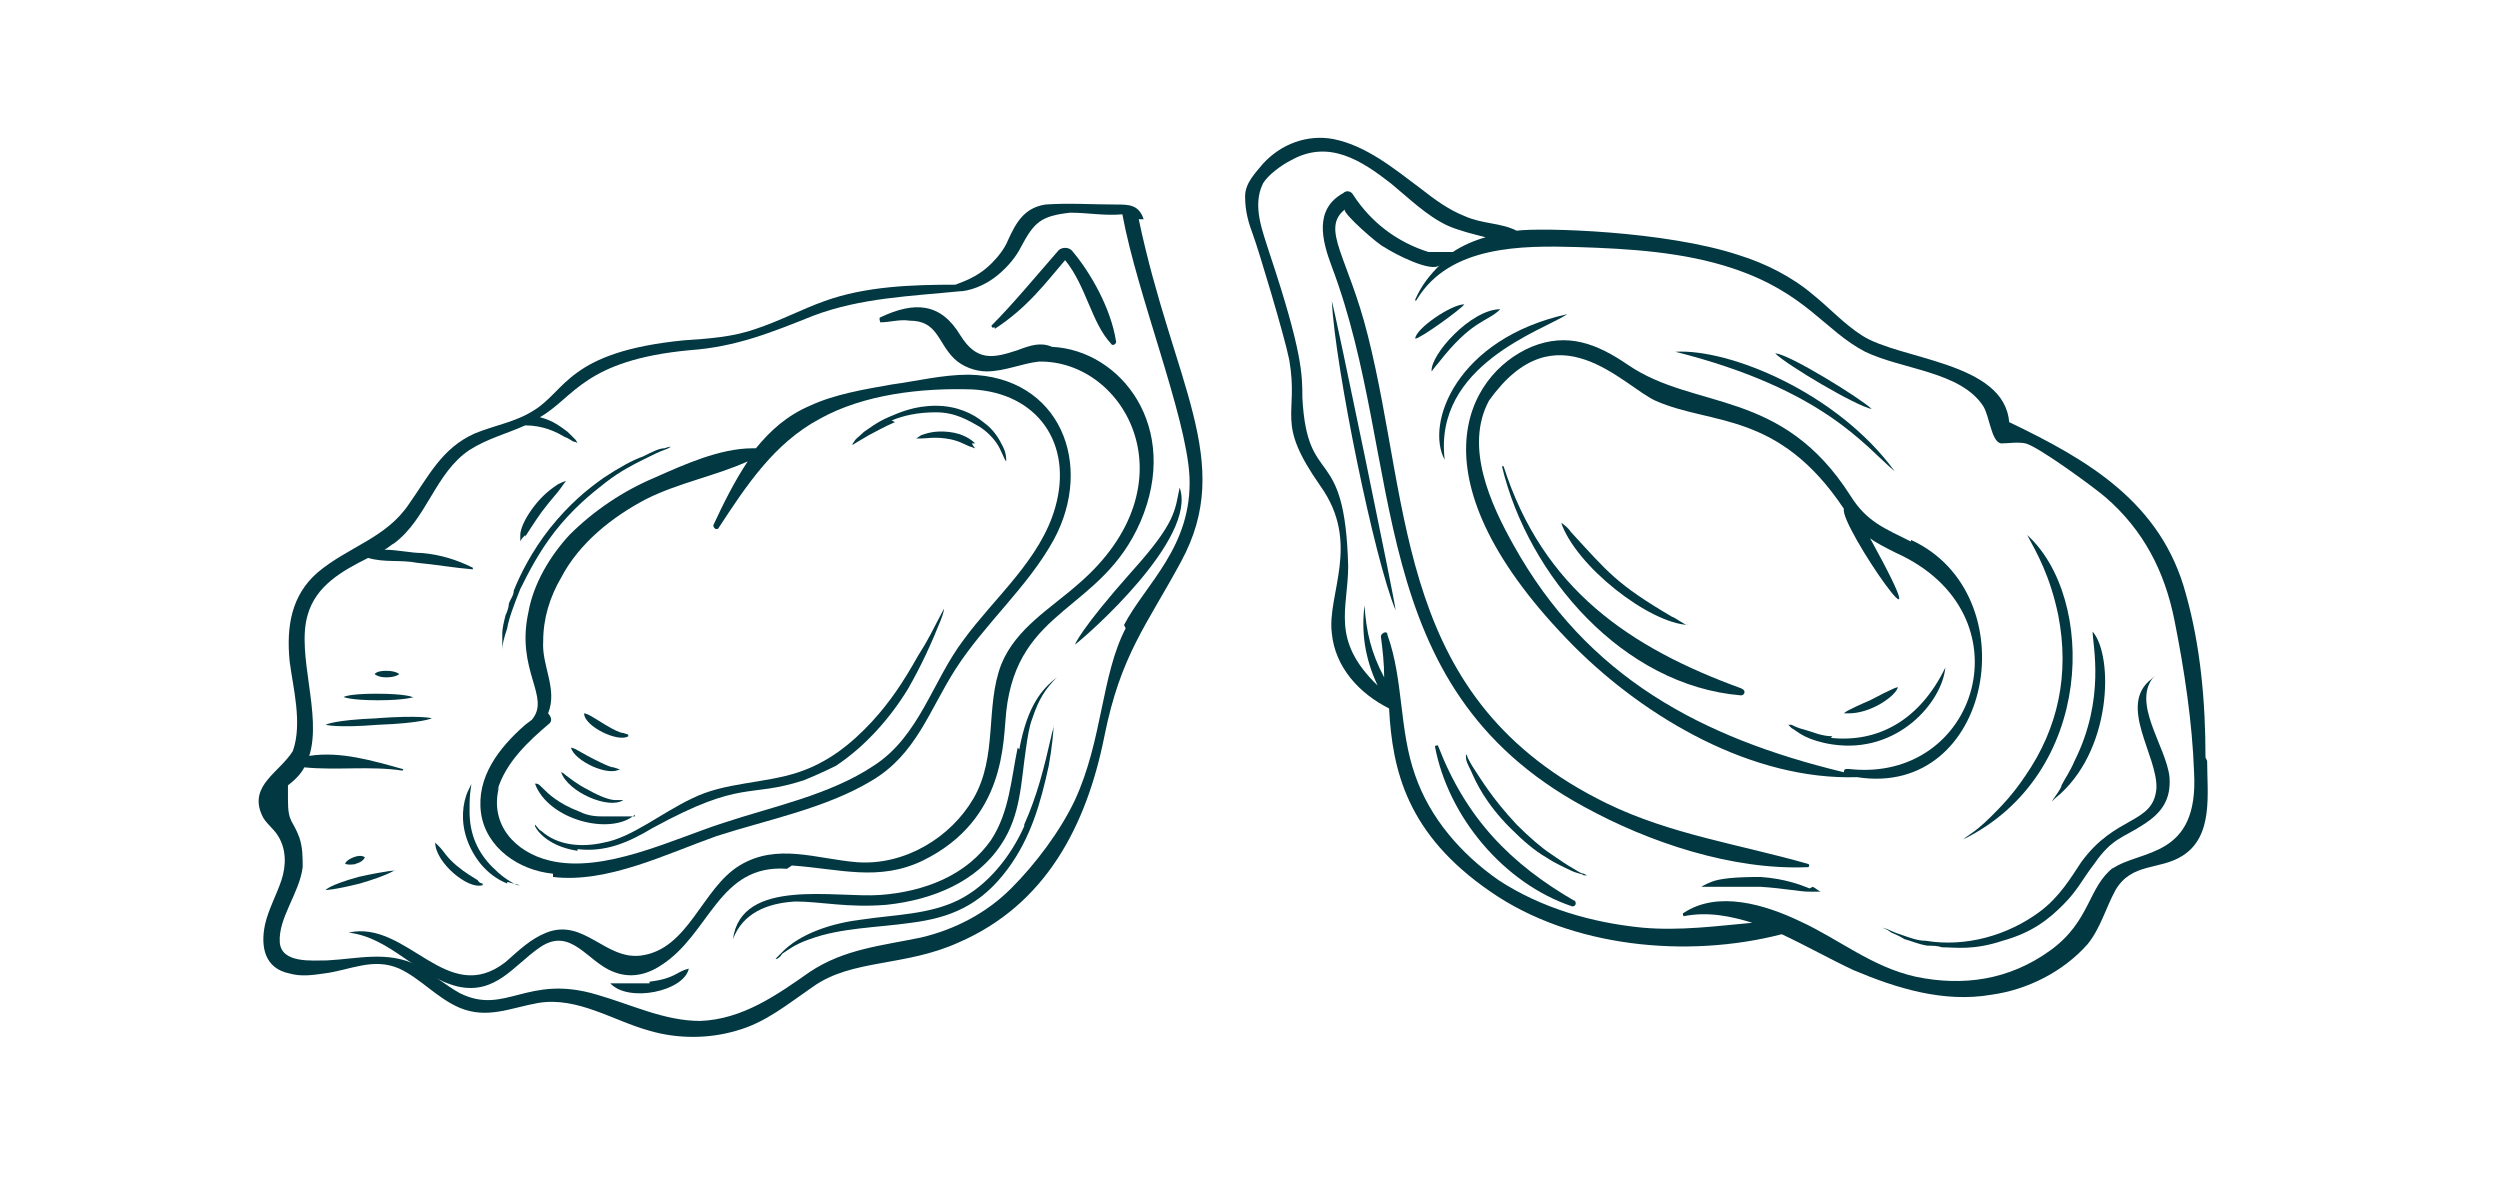 <?xml version="1.0" encoding="UTF-8"?> <svg xmlns="http://www.w3.org/2000/svg" id="_Слой_1" data-name="Слой 1" version="1.1" viewBox="0 0 152.8 73.5"><defs><style> .cls-1 { fill: #023842; stroke-width: 0px; } </style></defs><path class="cls-1" d="M134.8,46.3c0-3.4-.3-6.8-1.2-10-1.5-5.6-6-8.2-10.8-10.5-.3-3.7-6.7-3.8-9-5.3-1.1-.7-2-1.7-3-2.5-1.3-1.1-2.9-1.9-4.5-2.4-4.5-1.5-12.1-1.7-13.6-1.5,0,0,0,0,0,0-1-.5-2.1-.4-3.2-.9-1-.4-1.8-1-2.7-1.7-1.6-1.2-3.3-2.6-5.3-3-1.6-.3-3.2.3-4.3,1.5-.5.6-1.1,1.2-1.1,2,0,.9.2,1.6.5,2.4.3.8,1.9,6.1,2.2,7.6.6,3.5-.9,3.7,1.9,7.7,2.5,3.5.4,6.6.7,9,.2,2.1,1.7,3.7,3.5,4.6.2,3.8,1.1,7.7,6.2,11.2,4.9,3.4,12,4.1,17.8,2.6,1.5.7,2.9,1.5,4.4,2.2,2.6,1.1,5.5,2,8.4,1.5,2.2-.3,4.4-1.4,5.9-3.1.8-1,1.1-2.2,1.7-3.3,1-1.7,2.7-1.2,4.1-2.1,1.9-1.2,1.5-3.8,1.5-5.8M129.2,53c-1.6,1.2-1.4,3.3-3.9,5.1-2.5,1.8-5.3,2.2-8.2,1.6-2.7-.6-4.7-2.3-7.1-3.4-2.1-1-5-1.9-7.1-.5-.1,0,0,.2,0,.2,1.5-.3,2.9,0,4.2.4-2.2.2-4.4.5-6.7.3-3.1-.3-6.2-1.2-8.8-2.9-2.3-1.6-4.2-3.8-5.1-6.4-1-2.8-.7-5.8-1.7-8.6,0-.3-.4-.1-.4.1.1.8.2,1.6.2,2.5-.8-1.5-1.1-2.8-1.2-4.4-.2,1.6,0,3.2.8,4.9-2.9-2.8-1.8-4.7-1.8-7.3-.2-7.7-2.5-4.6-2.8-10.3,0-1.4,0-2.8-2-8.8-.4-1.3-1.1-2.9-.4-4.3.3-.5,1.1-1.1,1.7-1.4,2.3-1.3,4.3,0,6.1,1.4,1.1.9,2.2,2,3.5,2.6.7.3,1.5.5,2.3.7-.7.2-1.4.5-2,.9,0,0-1.5,0-1.5,0-1.9-.6-3.5-1.8-4.6-3.5-.1-.2-.4-.3-.6-.1-1.8,1-1.3,2.9-.7,4.5,4.5,11.9,1.8,25.6,15.4,33,4,2.2,9.1,3.9,13.7,3.7.1,0,.1-.2,0-.2-4.2-1.2-8.4-1.8-12.3-3.7-12.9-6.3-11.9-17.9-14.6-28.6-1.2-4.8-2.9-6.5-1.4-7.7-.2.2,2.1,2.2,2.4,2.3.6.4,2.9,1.6,3.4,1.1-.6.6-1.1,1.2-1.5,2.1,0,0,0,.2.1,0,2-3.3,6.4-3.3,9.8-3.2,3.2.1,6.5.3,9.5,1.3,4.5,1.5,5.6,3.8,8.1,5.1,2.3,1.1,5.8,1.2,7.2,3.3.4.6.5,2.2,1.1,2.3.5,0,1-.1,1.5,0,.8.2,4.2,2.7,4.9,3.3,2.3,2,3.6,4.5,4.2,7.5.6,3,1.1,6.3,1.2,9.3.3,5.3-3.3,4.7-5,5.9"></path><path class="cls-1" d="M116.8,33.1c-1.6-.8-2.7-1.2-3.7-2.8-4.2-6.6-9.5-5.2-13.6-8-1.9-1.3-3.7-2-5.9-1.1-4,1.7-7.5,8.1,2.6,18.3,4.4,4.4,10.9,8.2,17.3,8,8.3,1.3,10.5-11.2,3.3-14.5M112.9,47c-.1,0-.2,0-.2.2-8.7-2.1-15.7-5.8-20.2-13.9-1.4-2.5-3-6-1.5-8.8,4.1-5.8,8.2-.9,10.2,0,3.4,1.5,7.5.6,11.5,6.6-.3,1,6.5,10.7,1.6,1.8.4.3,1,.6,1.6.9,8.2,3.7,5,14.1-2.9,13.2"></path><path class="cls-1" d="M106.5,42.1c-6.9-2.5-12.2-6.1-14.6-13.6,0,0-.2,0-.1,0,1.6,6.7,7.4,13.4,14.6,14,.3,0,.3-.4,0-.4"></path><path class="cls-1" d="M96.3,55.1c-4-2.3-6.7-5.1-8.4-9.5,0-.1-.2,0-.2,0,.8,4.3,4.2,8.4,8.4,9.8.2,0,.3-.2.1-.4"></path><path class="cls-1" d="M103.1,38.2c-.1,0-.8-.5-.9-.5-3.4-2-3.9-2.7-6.2-5.2-.2-.3-.4-.4-.5-.5-.1,0-.1-.1-.1-.1.9,2.7,5.4,6.2,7.8,6.3"></path><path class="cls-1" d="M96.2,53.1c-.4-.2-.8-.5-1.4-.9-.6-.4-1.3-1-2.1-1.8-1.5-1.6-2.2-2.8-2.6-3.4-.2-.3-.3-.5-.4-.7,0-.1-.1-.2-.1-.2,0,0,0,0,0,.2,0,.2.1.4.3.8.3.7.9,2,2.4,3.5.8.8,1.5,1.4,2.2,1.8.6.4,1.1.6,1.5.8.4.2.7.2.8.3.2,0,.2,0,.2,0,0,0,0,0-.2-.1-.2,0-.4-.2-.8-.4"></path><path class="cls-1" d="M120,51.3c8.1-4,8.1-14.8,3.9-18.6.6,1.1,1.4,2.5,1.9,4.9.7,3.6,0,6.9-2,9.8-.8,1.2-1.5,1.9-2.1,2.5-.6.6-1,.9-1.3,1.1-.3.2-.4.3-.4.3"></path><path class="cls-1" d="M125.4,49s0,0,.2-.2c3.5-2.8,3.6-8.7,2.3-10.2,0,.8.8,4.1-1.1,7.9-.3.7-.6,1.1-.8,1.5,0,.2-.5.8-.6,1"></path><path class="cls-1" d="M131.5,41.5s0,0,0,0c-2.1,1.6.4,4.7.3,6.7-.2,2.2-2.5,1.6-4.6,4.5-.6.9-1.3,2.1-2.5,3-2,1.5-4.6,2.2-7,1.8-.5,0-1-.2-1.3-.3-.3-.1-.6-.2-.8-.3-.4-.2-.6-.2-.6-.2,0,0,.2,0,.6.3.2.1.5.2.8.4.4.1.8.3,1.4.4.3,0,.6,0,.9.1.8,0,1.9.2,3.7-.4,1.8-.5,2.8-1.3,3.7-2.2.9-.9,1.2-1.6,1.9-2.5,1.1-1.6,1.8-1.6,3-2.4,1.1-.7,1.7-1.5,1.6-2.9-.2-1.9-2.4-4.6-.9-6.2"></path><path class="cls-1" d="M115.8,28.8c-3.5-4.8-10.1-7.5-13.4-7.3,9.1,2.3,11.6,5.8,13.4,7.3"></path><path class="cls-1" d="M114.4,25c-.6-.6-5.1-3.4-5.9-3.4.7.7,4.9,3.2,5.9,3.4"></path><path class="cls-1" d="M81.4,18.4c.2,4,2.6,15.8,3.9,18.9,0-.4-3.7-18.3-3.9-18.9"></path><path class="cls-1" d="M95.8,19.2c-6.8,1.5-8.7,6.7-7.5,8.9-.7-5.8,6-7.9,7.5-8.9"></path><path class="cls-1" d="M91.7,18.9c-1.8,0-4.3,2.8-4.2,3.8,0,0,.3-.4.4-.5,2.1-2.7,3-2.5,3.8-3.3"></path><path class="cls-1" d="M89.5,18.6c-.8,0-3,1.5-3,2.1.3,0,2.8-1.8,3-2.1"></path><path class="cls-1" d="M112,45c-.7,0-1.3-.3-1.7-.4-.4-.1-.6-.2-.8-.3-.1,0-.2,0-.2,0,0,0,0,0,.2.2.2.1.4.3.8.5.4.2,1,.4,1.7.5,4,.6,6.7-2.6,6.9-4.7-1.6,3.3-4.2,4.6-7,4.3"></path><path class="cls-1" d="M113,43.6c1.4,0,2.9-1.1,3-1.6-.2,0-1.5.7-1.7.8-.7.3-1.1.5-1.3.6-.2.1-.3.2-.3.2,0,0,.1,0,.4,0"></path><path class="cls-1" d="M110.6,54.3c-.5-.2-1.5-.6-3-.7-1.6,0-2.5.1-3,.3-.5.2-.6.3-.6.3,0,0,0,0,.2,0,.1,0,.3,0,.6,0,.6,0,1.4,0,2.8,0,1.5.1,2.4.3,3,.3.3,0,.5,0,.6,0s.2,0,.2,0c0,0,0,0-.1,0-.1,0-.3-.2-.5-.3"></path><path class="cls-1" d="M69.9,13.4c-.3-.9-.9-.9-1.7-.9-1.4,0-2.9-.1-4.3,0-1.3.2-1.8,1.1-2.3,2.2-.2.5-.6,1-1,1.4-.7.7-1.4,1-2.2,1.3-2.7,0-5.5.1-8,1-1.4.5-2.7,1.2-4.2,1.7-1.4.5-2.9.6-4.4.7-7.1.7-7.2,3.1-9.2,4.3-1.1.7-2.4.9-3.6,1.4-2,.9-2.8,2.6-4,4.3-1.4,2.1-3.7,2.6-5.6,4.2-1.6,1.4-1.9,3.3-1.7,5.4.2,1.6.8,3.8.2,5.5-.8,1.3-2.7,2.1-1.9,3.9.2.5.7.8,1,1.3.5.8.5,1.8.2,2.7-.3.9-.8,1.8-1,2.7-.3,1.4,0,2.7,1.5,3,.7.2,1.4.1,2.1,0,1.6-.2,3-1,4.6-.3,1.3.6,2.3,1.8,3.7,2.4,1.7.7,3.1,0,4.8-.3,2.4-.4,4.6,1.1,6.8,1.7,1.7.5,3.6.5,5.3,0,1.8-.5,3.1-1.6,4.7-2.7,2.4-1.7,5.6-1.2,8.9-2.7,5.3-2.3,7.8-7.1,8.9-12.6,1-5,2.6-6.8,4.7-10.7,3.3-6.1-.5-10.9-2.6-20.9M68.8,38.4c-1.5,2.9-1.4,6.8-3.1,10.5-.9,1.9-2.4,3.9-3.9,5.4-1.5,1.5-3.4,2.5-5.5,3-2.4.5-4.7.7-6.8,2.1-2,1.4-4.1,2.9-6.7,3-2.2,0-4.2-1-6.3-1.6-4.3-1.3-5.6,1.3-8.4-.1-.9-.5-1.7-1.2-2.6-1.7-1.8-.9-3.6-.4-5.5-.3-.9,0-2.8.2-2.9-1.1-.1-1.5,1.2-3,1.4-4.6,0-.6,0-1.2-.2-1.8-.4-1.1-.7-.9-.7-2.3,0-.4,0-.7,0-.9.4-.3.8-.7,1-1.1,2,.2,4-.1,6,.2,0,0,.1-.1,0-.1-1.8-.5-3.8-1.1-5.7-.8.8-2.5-.8-6.2-.1-8.6.5-1.8,2.1-2.7,3.7-3.5,1,.3,2,.1,3,.3,1.1.1,2.2.3,3.4.4,0,0,0,0,0-.1-1-.5-2-.8-3.1-.9-.7,0-1.5-.2-2.3-.2.2-.1.4-.3.6-.4,2-1.5,2.5-4.3,4.6-5.7,1.1-.7,2.3-1,3.4-1.5h0c1.1,0,1.9.4,2.4.7.3.1.5.3.6.3.1,0,.2.1.2.1,0,0,0,0-.1-.2-.1-.1-.3-.3-.5-.5-.4-.3-.9-.7-1.7-.9,2.1-1.2,2.7-3.5,9.2-4.1,2.8-.2,5-1.1,7.5-2.1,2.9-1.1,6-1.2,9-1.5,0,0,0,0,.1,0,.8-.1,1.6-.5,2.2-1,.6-.5,1.1-1.1,1.4-1.7.8-1.5,1.2-1.9,3-2.1,1.1,0,2.1.2,3.2.1,0,0,0,0,0,0,.9,4.9,3.9,12.3,4.1,16,.2,4.3-2.7,6.6-4,9.1"></path><path class="cls-1" d="M48.4,52.9c2.9.2,5.3,1,8-.3,5.1-2.5,4.9-7.3,5.1-9.1.7-6.4,5.8-6.1,8.2-11.6,2.5-5.8-1.2-10.5-5.4-10.7-.7-.3-1.3-.1-2.1.2-1.5.5-2.5.7-3.5-.9-1.2-2-2.8-2.1-4.9-1.1-.1,0,0,.3,0,.3.6,0,1.2-.2,1.8-.1,1.7,0,1.7,1.3,2.7,2.3.5.5,1.3.8,2,.8,1.1,0,2.2-.5,3.2-.6,5.3-.1,9.5,7.5,2.4,13.6-1.7,1.5-3.8,2.7-4.7,4.9-1,2.6-.2,5.6-1.7,8.2-1.4,2.4-4.2,4.1-7.1,3.9-2.5-.2-4.9-1.2-7.2.2-2.3,1.4-3.1,5.1-6,5.5-2.2.3-3.5-2.3-5.8-1.4-1,.4-1.7,1.1-2.5,1.8-3.6,2.8-6-2.6-9.6-1.8,0,0,0,0,0,0,2.6.3,4.2,2.7,6.7,3.3,2.3.5,3.4-1.3,5-2.4,1.9-1.3,2.9.9,4.5,1.5,1,.4,2,.2,2.9-.4,3-1.9,3.5-6.2,7.7-5.9"></path><path class="cls-1" d="M60.8,20.1c2-1.3,3.1-2.8,4.3-4.2,1.3,1.6,1.6,3.8,2.8,5.1.1.2.4,0,.3-.2-.3-1.9-1.5-4.1-2.7-5.5-.2-.2-.6-.2-.8,0-1.4,1.6-2.8,3.3-4.1,4.6,0,0,0,.2.2.1"></path><path class="cls-1" d="M33.8,53.6c3.3.4,6.9-1.4,10-2.5,3.1-1,6.7-1.7,9.5-3.4,2.7-1.6,3.5-4.3,5.1-6.8,1.8-2.8,4.4-5,6-7.9,2.5-4.6.4-10-5.2-10.1-1.6,0-3.2.4-4.7.6-1.7.3-3.5.6-5,1.3-1.4.6-2.4,1.5-3.3,2.6,0,0,0,0-.2,0-2,0-4.2,1-6,1.8-1.9.8-3.7,2-5.2,3.5-1.2,1.3-2.2,3-2.5,4.7-.8,3.6,1.4,5.2.2,6.6,0,0-.4.3-.4.3,0,0,0,0,0,0-1.6,1.4-3,3.2-2.7,5.4.3,2.1,2.3,3.5,4.4,3.7M30.4,48.3c.5-1.7,1.9-3,3.2-4.1.2-.2,0-.5-.1-.6.6-1.5-.4-2.9-.3-4.4,0-1.4.4-2.7,1.1-3.9,1.1-2.1,3.1-3.7,5.2-4.8,2-1,4.2-1.4,6.2-2.3-.8,1.2-1.5,2.6-2.1,3.9,0,.2.2.3.3.2,1.7-2.6,3.4-5.2,6.2-6.7,2.7-1.5,6.2-1.9,9.3-1.8,4,.2,6.2,3.3,5.1,7.2-.9,3.2-3.7,5.5-5.6,8.1-1.9,2.5-2.7,5.9-5.5,7.7-2.7,1.8-6.2,2.5-9.2,3.5-3.1,1-7.3,3.1-10.6,2.3-2.1-.5-3.7-2.2-3.1-4.5"></path><path class="cls-1" d="M35.3,51.9c1.7.2,3.1-.4,4.6-1.3,5.5-3,5.8-1.8,9.2-2.9.5-.2,1.2-.5,2-.9,1.8-1.2,3.3-2.9,4.4-4.7.8-1.4,1.4-2.7,2-4.2.2-.5.2-.7.2-.7-.8,1.5-.9,1.8-1.6,2.9-.9,1.6-1.7,2.8-2.8,4-1.3,1.4-2.7,2.5-4.5,3.1-2.1.7-4.5.6-6.5,1.6-1.9.9-3.7,2.4-5.4,2.7-1.3.3-2.8.2-3.8-.7-.2-.1-.2-.2-.4-.4,0,0,0,0,0,.1.3.6,1.2,1.3,2.6,1.5"></path><path class="cls-1" d="M30.7,39.7c0-.3.1-.7.3-1.3.1-.6.4-1.4.8-2.4.5-1,1.1-2.2,2.1-3.5,1.1-1.4,2.2-2.3,3.1-3,.9-.7,1.7-1.1,2.3-1.4.6-.3,1-.5,1.3-.6.3-.1.4-.2.4-.2,0,0-.1,0-.4.1-.3,0-.7.2-1.3.5-.6.2-1.5.7-2.4,1.3-1,.7-2.1,1.6-3.3,3.1-1.1,1.4-1.8,2.8-2.2,3.8,0,.3-.2.5-.3.8,0,.2-.1.5-.2.7-.1.4-.2.8-.2,1.1,0,.3,0,.6,0,.8,0,.2,0,.4,0,.5,0,.2,0,.3,0,.3,0,0,0-.1,0-.4"></path><path class="cls-1" d="M32.1,32.8c.2-.3.5-.8,1-1.5.6-.8,1-1.2,1.2-1.5.2-.3.3-.4.3-.4,0,0-.1,0-.5.2-.3.2-.9.6-1.5,1.4-.6.8-.8,1.4-.8,1.7,0,.3,0,.4,0,.4,0,0,0-.1.3-.4"></path><path class="cls-1" d="M31,53.9c.4.1.7.2.8.2,0,0,0,0-.2,0-.6-.3-1-.6-1.5-1.1-.9-.9-1.4-2-1.4-3.4,0-.6,0-1,.1-1.6,0-.1,0-.1,0-.1,0,.1-.2.4-.3.7-.3.9-.3,2,.2,3.1.5,1.1,1.3,1.9,2.3,2.3"></path><path class="cls-1" d="M29.5,54s0,0,0,0c0,0-.2,0-.3-.2-.3-.2-.7-.4-1.3-.9-.6-.5-.8-.9-1-1.1-.2-.2-.3-.3-.3-.3,0,1.2,2,2.9,2.9,2.6"></path><path class="cls-1" d="M54.5,25.7c.7-.3,1.6-.5,2.7-.5,1.2,0,2,.5,2.7.9.6.4,1,.9,1.2,1.3.2.4.3.7.4.8,0,.2,0,.3,0,.3,0,0,0,0,0-.3,0-.2,0-.5-.2-.9-.2-.4-.5-1-1.2-1.5-.6-.5-1.6-1-2.9-1-1.3,0-2.2.4-2.9.7-.7.3-1.2.7-1.5.9-.3.3-.5.4-.6.6-.1.1-.1.2-.1.2,0,0,.3-.2,1-.6.4-.2.9-.5,1.6-.8"></path><path class="cls-1" d="M59.6,27.1c-.2-.2-.7-.6-1.6-.7-.9-.1-1.4.1-1.7.2-.3.2-.3.2-.3.2,0,0,0,0,0,0,0,0,.2,0,.3,0,.3,0,.8-.1,1.5,0,.8.1,1.2.4,1.5.5.1,0,.2.1.3.1,0,0,0,0,0,0,0,0,0,0,0,0,0,0-.1-.1-.2-.3"></path><path class="cls-1" d="M38.8,49.9s0,0-.2,0c-.1,0-.3,0-.5,0-.3,0-.6,0-1.1,0-.5,0-1,0-1.6-.3-1.3-.5-1.9-1.1-2.2-1.4-.2-.2-.3-.3-.4-.3,0,0-.1,0-.1,0,.8,2.2,4.6,3.2,6.1,1.9"></path><path class="cls-1" d="M37.9,48.9s0,0,0,0c0,0-.2,0-.3,0-.3,0-.9-.2-1.6-.6-.8-.4-1.1-.7-1.4-.9-.2-.2-.3-.2-.3-.2.4,1.2,2.9,2.3,3.8,1.7"></path><path class="cls-1" d="M37.8,47s0,0-.3-.1c-.2,0-.6-.2-1.2-.5-.6-.3-.9-.5-1.1-.6-.2-.1-.3-.1-.3-.1.2.8,2.3,1.8,3,1.3"></path><path class="cls-1" d="M38.4,44.9s0,0-.3-.1c-.2,0-.6-.2-1.1-.5-.5-.3-.8-.5-1-.6-.2-.1-.3-.1-.3-.1,0,.8,2.1,1.8,2.7,1.4"></path><path class="cls-1" d="M39.7,60.1c-.6,0-2.4,0-2.4,0,1.1,1.2,4.5.5,4.8-.9-.8.2-.8.6-2.4.8"></path><path class="cls-1" d="M62.2,45.7c-.4,1.9-.5,3.9-1.6,5.6-1.5,2.2-4.1,3.2-6.8,3.4-2.7.2-8.5-1.1-9,2.7.6-1.6,2.1-2.2,3.8-2.3,1.6,0,3.2.4,5.6.2,2.8-.3,5.5-1.4,7-3.7,1.2-1.8,1.2-3.8,1.5-5.8.1-.7.2-1.4.4-1.9.4-1.2.8-1.8,1.5-2.5-.9.7-1.8,1.7-2.3,4.4"></path><path class="cls-1" d="M62.6,50.5c-.8,1.8-2.2,3.6-4,4.5-1.8.9-3.9.9-5.9,1.2-1.7.2-3.8.8-5,2.1-.2.2-.3.3-.3.3,0,0,0,0,.1,0,0,0,.2-.1.3-.3.3-.2.8-.6,1.7-.9,1.9-.7,4.1-.7,6.2-1,2.3-.3,4.2-1,5.9-3.3,1.4-1.9,2-4,2.5-6.3.2-1.1.3-2.2.3-2.5,0,0,0,.2-.1.5-.5,2.2-.9,3.8-1.7,5.6"></path><path class="cls-1" d="M72.1,29.8c-.3,1.4-.2,2.1-2.9,5.1-3.2,3.6-3.5,4.5-3.5,4.5.8-.6,7.5-6.5,6.4-9.6"></path><path class="cls-1" d="M23.1,43.9c-2.7.1-3.2.4-3.2.4,0,0,.7.2,3.2,0,2.7-.1,3.3-.4,3.3-.4,0,0-.7-.2-3.4,0"></path><path class="cls-1" d="M25.2,42.6s-.4-.2-2.2-.2c-1.7,0-2,.2-2,.2,0,0,.4.2,2.1.2,1.7,0,2.2-.2,2.2-.2"></path><path class="cls-1" d="M23.6,41.4c.6,0,.8-.2.8-.2,0,0-.2-.2-.8-.2-.6,0-.7.2-.7.2,0,0,.2.2.7.2"></path><path class="cls-1" d="M24.2,53.2s-.5,0-2.3.4c-1.8.5-2,.8-2,.8,0,0,.5,0,2.1-.4,1.7-.5,2.1-.8,2.1-.8"></path><path class="cls-1" d="M21.7,52.8c.5-.1.6-.4.6-.4,0,0-.2-.2-.7,0-.5.2-.5.4-.5.4,0,0,.2.1.7,0"></path></svg> 
